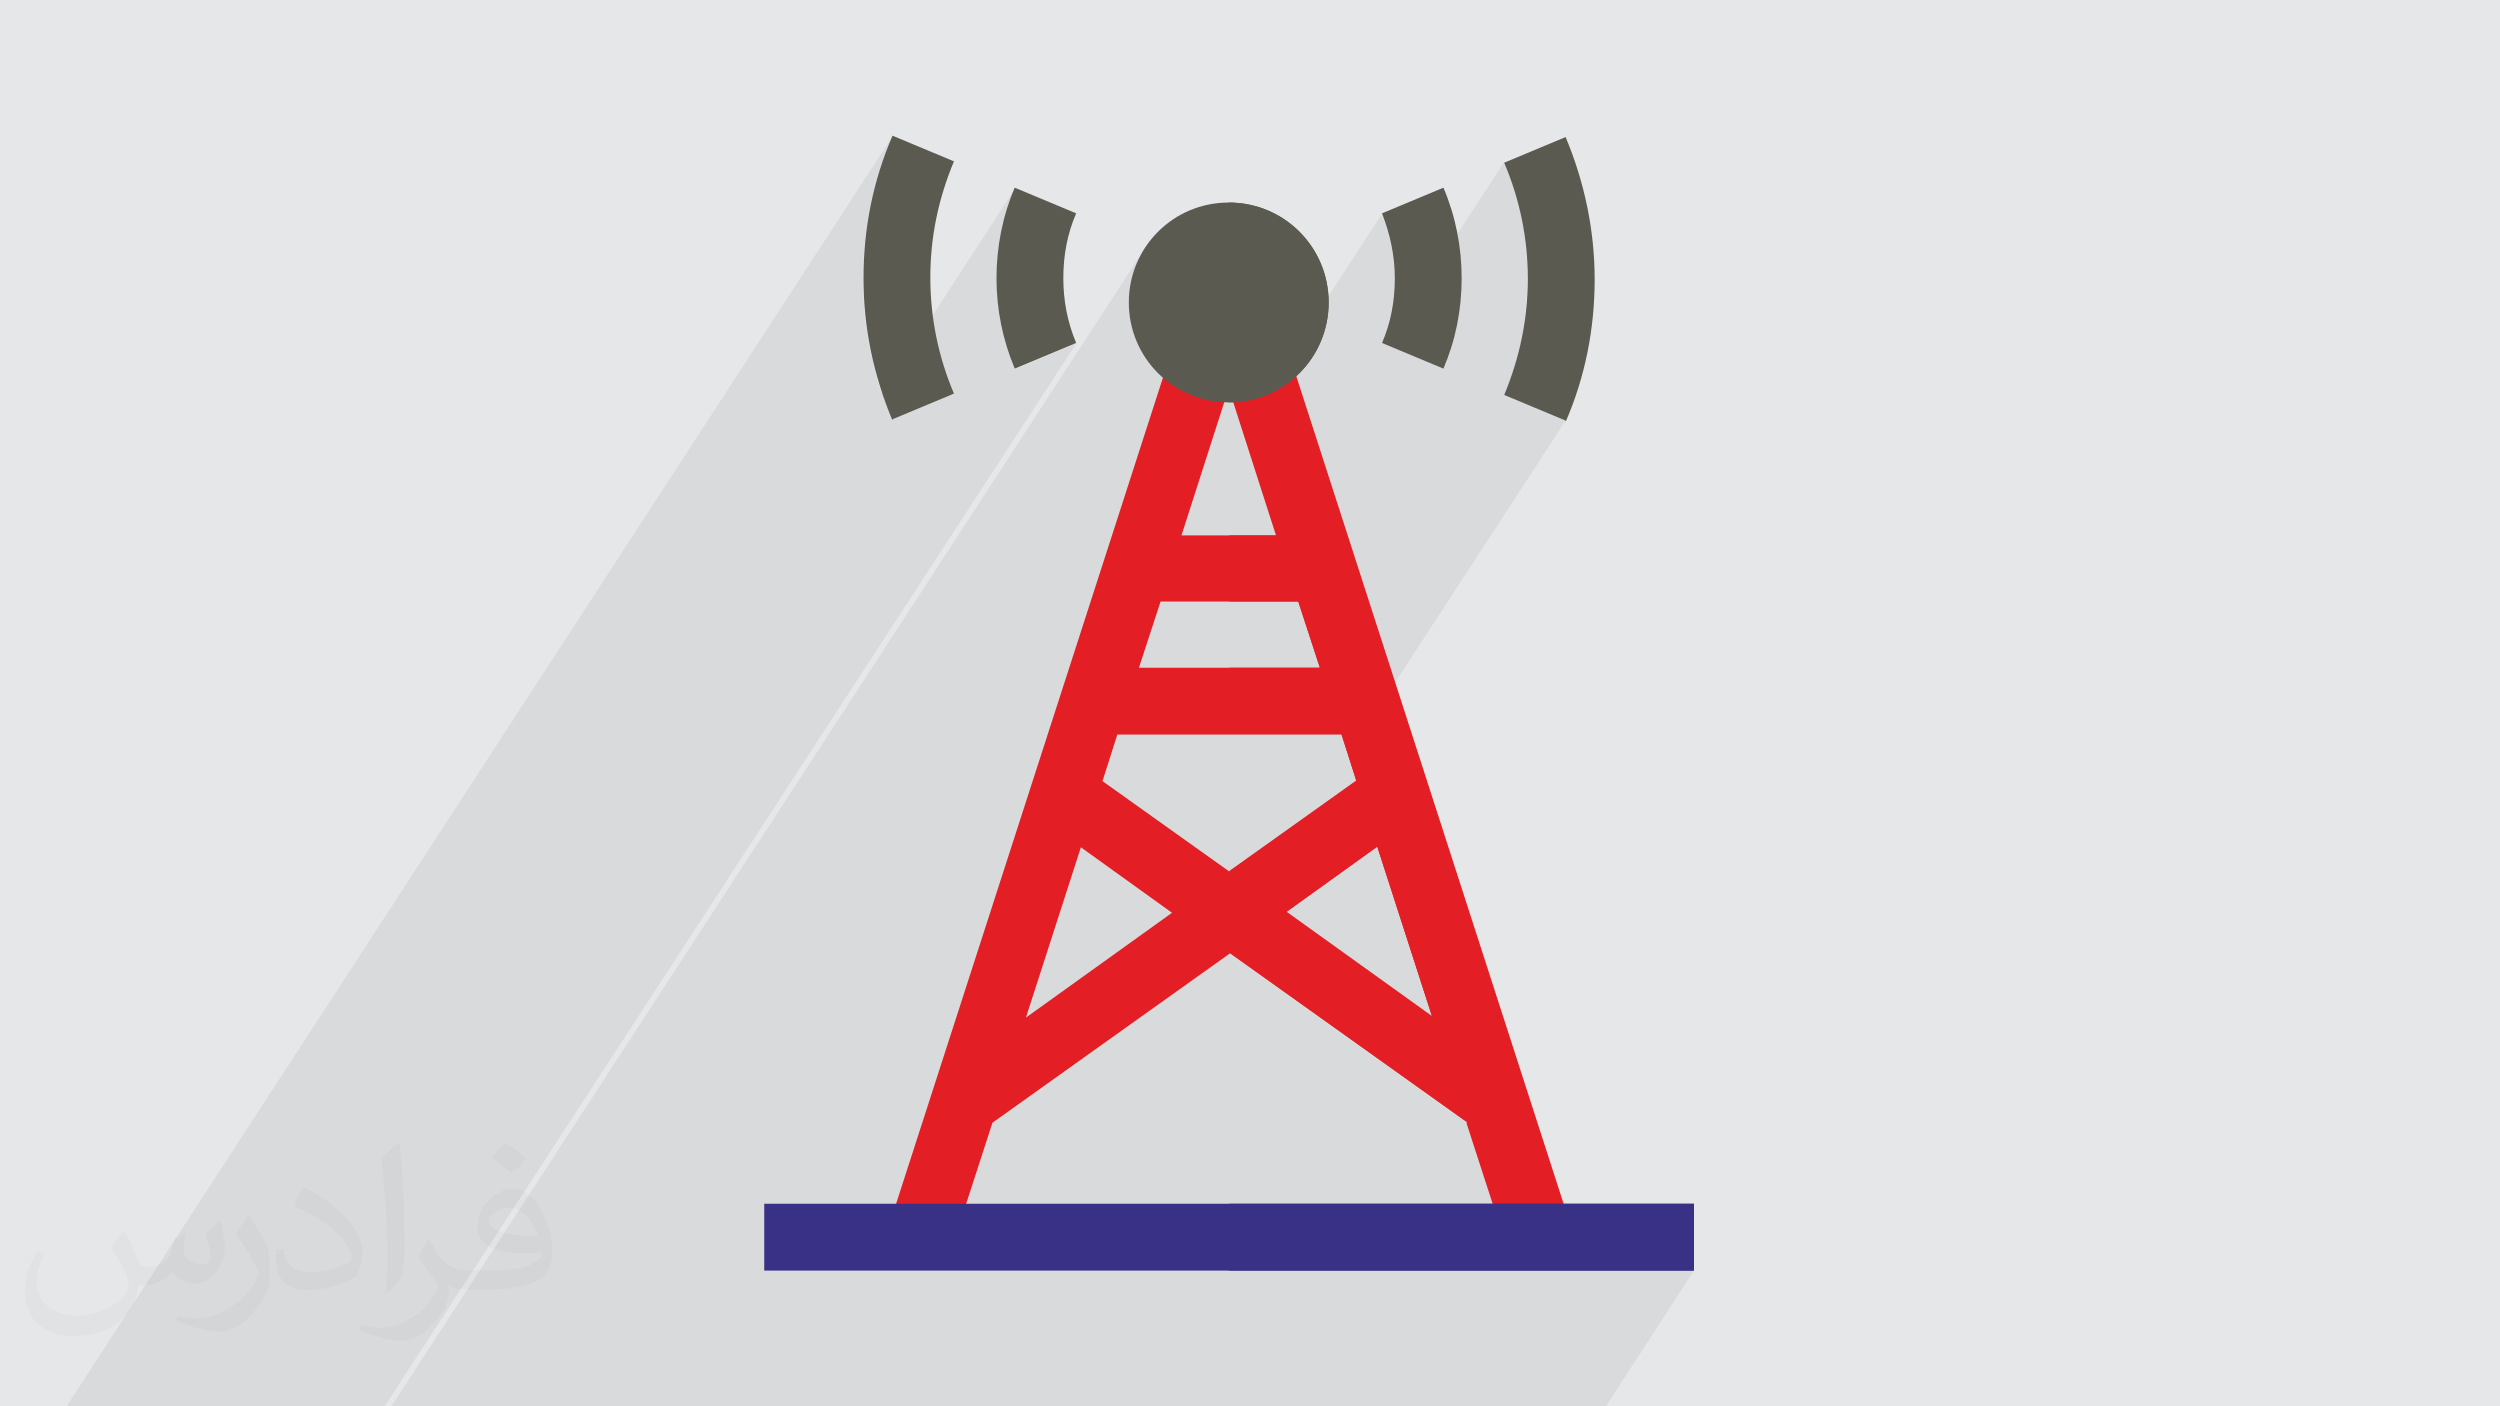 <?xml version="1.0" encoding="UTF-8"?>
<!DOCTYPE svg PUBLIC "-//W3C//DTD SVG 1.1//EN" "http://www.w3.org/Graphics/SVG/1.1/DTD/svg11.dtd">
<!-- Creator: CorelDRAW 2017 -->
<svg xmlns="http://www.w3.org/2000/svg" xml:space="preserve" width="3.703in" height="2.083in" version="1.1" style="shape-rendering:geometricPrecision; text-rendering:geometricPrecision; image-rendering:optimizeQuality; fill-rule:evenodd; clip-rule:evenodd"
viewBox="0 0 3703 2083"
 xmlns:xlink="http://www.w3.org/1999/xlink">
 <defs>
  <style type="text/css">
   <![CDATA[
    .fil0 {fill:#E6E7E8}
    .fil3 {fill:#5B5A50;fill-rule:nonzero}
    .fil4 {fill:#E31E24;fill-rule:nonzero}
    .fil5 {fill:#393185;fill-rule:nonzero}
    .fil1 {fill:#373435;fill-opacity:0.031}
    .fil2 {fill:#373435;fill-opacity:0.078}
   ]]>
  </style>
 </defs>
 <g id="Layer_x0020_1">
  <polygon class="fil0" points="0,0 3704,0 3704,2083 0,2083 "/>
  <path class="fil1" d="M185 1826c7,11 12,21 16,32 3,7 5,19 21,19 5,0 11,-1 17,-5 7,-3 12,-9 14,-17l6 -21 15 -7 1 1c-2,8 -3,15 -3,21 0,18 15,24 27,24 7,0 13,-3 13,-10 0,-8 -3,-22 -8,-35 7,-7 14,-14 22,-20l1 1c3,15 6,30 6,40 0,10 -4,20 -8,27 -7,14 -20,25 -36,25 -12,0 -25,-6 -34,-17l-1 0c-8,10 -22,20 -43,20l-7 0c-1,14 -4,24 -9,33 -13,25 -50,42 -85,42 -49,0 -73,-28 -73,-66 0,-23 8,-45 19,-60l10 4c-7,14 -12,27 -12,40 0,35 29,52 62,52 30,0 68,-20 75,-42 -3,-25 -12,-36 -26,-59 4,-8 10,-15 17,-23l1 0 0 0 0 0zm564 -133c10,6 20,14 30,23 -6,8 -12,15 -21,21 -10,-8 -20,-15 -30,-22 7,-8 14,-15 20,-22l0 0zm5 96c-17,0 -30,11 -30,19 0,17 33,23 73,23 -5,-20 -23,-42 -43,-42zm-37 93c22,0 41,-1 55,-4 16,-4 30,-12 30,-18 0,-2 0,-3 -1,-5 -9,1 -19,1 -29,1 -29,0 -52,-7 -61,-23 -2,-5 -4,-10 -4,-15 0,-16 7,-32 19,-42 10,-9 21,-15 33,-15 20,0 37,17 48,43 6,14 11,30 11,51 0,14 -4,25 -12,34 -16,16 -45,21 -90,21l-21 0 0 0 -5 0c-11,0 -19,-2 -25,-7l-1 0c0,2 1,5 1,7 0,10 -3,23 -10,33 -20,30 -42,43 -60,43 -19,0 -42,-7 -63,-17l4 -7c7,3 16,5 29,5 34,0 78,-33 84,-64 -1,-3 -3,-6 -7,-10 -10,-12 -16,-22 -22,-32 5,-10 10,-18 14,-25l2 0c15,29 28,46 57,46l5 0 0 0 21 0 0 0 0 0zm-146 31c2,-14 3,-29 3,-43l0 -21c0,-39 -5,-96 -9,-133 7,-8 17,-17 25,-23l2 1c5,47 7,101 7,151 0,13 -1,26 -2,35 -1,12 -8,21 -22,35l-3 -2 0 0zm-151 -62c1,18 10,33 41,33 20,0 36,-5 55,-14 3,-1 5,-3 5,-5 0,-12 -9,-27 -24,-41 -14,-13 -34,-25 -52,-33 -6,-2 -8,-5 -8,-8 0,-5 7,-17 13,-24l2 0c21,11 44,27 60,44 15,16 25,33 25,51 0,13 -4,26 -10,37 -23,11 -47,20 -70,20 -29,0 -48,-14 -48,-45 0,-3 0,-9 1,-16l10 0 0 0zm-52 -52l18 29c7,11 13,22 13,41l0 24c0,19 -12,39 -32,60 -15,14 -29,19 -42,19 -19,0 -40,-6 -65,-16l3 -7c8,2 17,4 28,4 35,0 72,-26 89,-58 2,-4 3,-7 3,-9 0,-4 -2,-8 -4,-11 -9,-17 -19,-33 -30,-47 6,-9 12,-18 18,-27l1 0 0 0 0 0z"/>
  <path class="fil2" d="M2509 1882l-131 202 -64 0 -162 0 0 0 -74 0 -180 0 -153 0 -120 0 -124 0 -72 0 -23 0 0 0 -22 0 -15 0 -30 0 -34 0 -45 0 -4 0 -2 0 -10 0 -48 0 -19 0 -29 0 -5 0 -5 0 -29 0 -47 0 -10 0 -22 0 -7 0 -15 0 -6 0 -20 0 -2 0 -37 0 -6 0 -4 0 -29 0 -6 0 -6 0 -40 0 -14 0 -15 0 -105 0 -58 0 -52 0 -29 0 1118 -1718 -7 12 -6 13 -5 14 -4 14 -2 15 -1 15 1 15 2 15 4 14 5 14 1 2 135 -207 15 1 15 2 14 4 14 5 13 6 12 7 11 8 11 10 10 10 8 11 7 12 6 13 5 14 4 14 2 15 0 6 79 -122 5 11 4 12 3 12 3 12 2 12 2 12 1 12 0 12 0 12 -1 12 -2 12 -2 12 -3 12 -3 12 -4 12 -5 11 6 2 176 -270 4 10 4 10 4 10 3 10 3 11 3 11 3 11 2 11 2 11 2 11 1 11 1 11 1 11 1 11 0 11 0 11 0 11 0 11 -1 11 -1 11 -1 11 -1 11 -2 11 -2 11 -2 11 -3 11 -3 11 -3 11 -3 11 -4 10 -4 10 -4 10 91 38 -254 390 249 771 195 0 0 98 0 0zm-2317 202l-94 0 1224 -1882 -5 13 -5 13 -5 13 -4 13 -4 13 -3 13 -3 13 -3 13 -3 13 -2 13 -2 13 -2 14 -1 13 -1 14 -1 14 0 14 0 14 1 14 1 14 1 14 2 13 2 13 2 13 3 13 3 13 3 13 3 13 4 13 3 9 197 -303 -6 16 -5 16 -5 16 -4 17 -3 17 -2 17 -1 17 0 17 0 17 1 17 2 17 3 17 4 17 5 17 5 16 6 16 91 -38 -1025 1575 -66 0 -66 0 -48 0 -17 0 -43 0 -137 0 0 0z"/>
  <path class="fil3" d="M1322 623c-28,-67 -43,-137 -43,-211 0,-73 14,-144 43,-211l0 0 91 38c-23,55 -35,112 -35,172 0,60 12,118 35,172l-91 38 0 0z"/>
  <path class="fil3" d="M2319 623l-91 -38c23,-55 35,-113 35,-172 0,-60 -12,-118 -35,-172l91 -38 0 0c28,67 43,138 43,211 0,73 -14,144 -43,211l0 0z"/>
  <path class="fil3" d="M1503 546c-18,-43 -27,-88 -27,-134 0,-46 9,-92 27,-134l91 38c-13,30 -19,62 -19,96 0,33 6,65 19,96l-91 38 0 0z"/>
  <path class="fil3" d="M2138 546l-91 -38c13,-30 19,-62 19,-96 0,-33 -7,-65 -19,-96l91 -38c18,42 27,88 27,134 0,47 -9,92 -27,134l0 0z"/>
  <path class="fil4" d="M1750 793l70 -218 70 218 -141 0 0 0zm-230 713l81 -251 135 97 -216 155 0 0zm467 -418l22 69 -188 134 -188 -134 22 -69 332 0zm-64 -197l32 98 -268 0 32 -98 205 0 0 0zm-18 460l135 -97 81 251 -216 -155 0 0zm267 312l60 185 94 -30 -418 -1294 -87 28 -87 -28 -418 1294 94 30 60 -185 352 -251 352 251 0 0z"/>
  <path class="fil4" d="M2121 1506l-216 -155 135 -97 81 251 0 0zm-230 -713l-70 0 0 98 102 0 32 98 -134 0 0 98 166 0 22 69 -188 134 0 121 352 251 60 185 94 -30 -418 -1294 -87 28 0 23 70 218 0 0z"/>
  <path class="fil3" d="M1820 300c-82,0 -148,66 -148,148 0,82 66,148 148,148 82,0 148,-66 148,-148 0,-82 -66,-148 -148,-148z"/>
  <path class="fil3" d="M1820 595l0 -295c82,0 148,66 148,148 0,82 -66,148 -148,148l0 0z"/>
  <polygon class="fil5" points="1132,1882 2509,1882 2509,1783 1132,1783 "/>
  <polygon class="fil5" points="1820,1882 2509,1882 2509,1783 1820,1783 "/>
 </g>
</svg>
